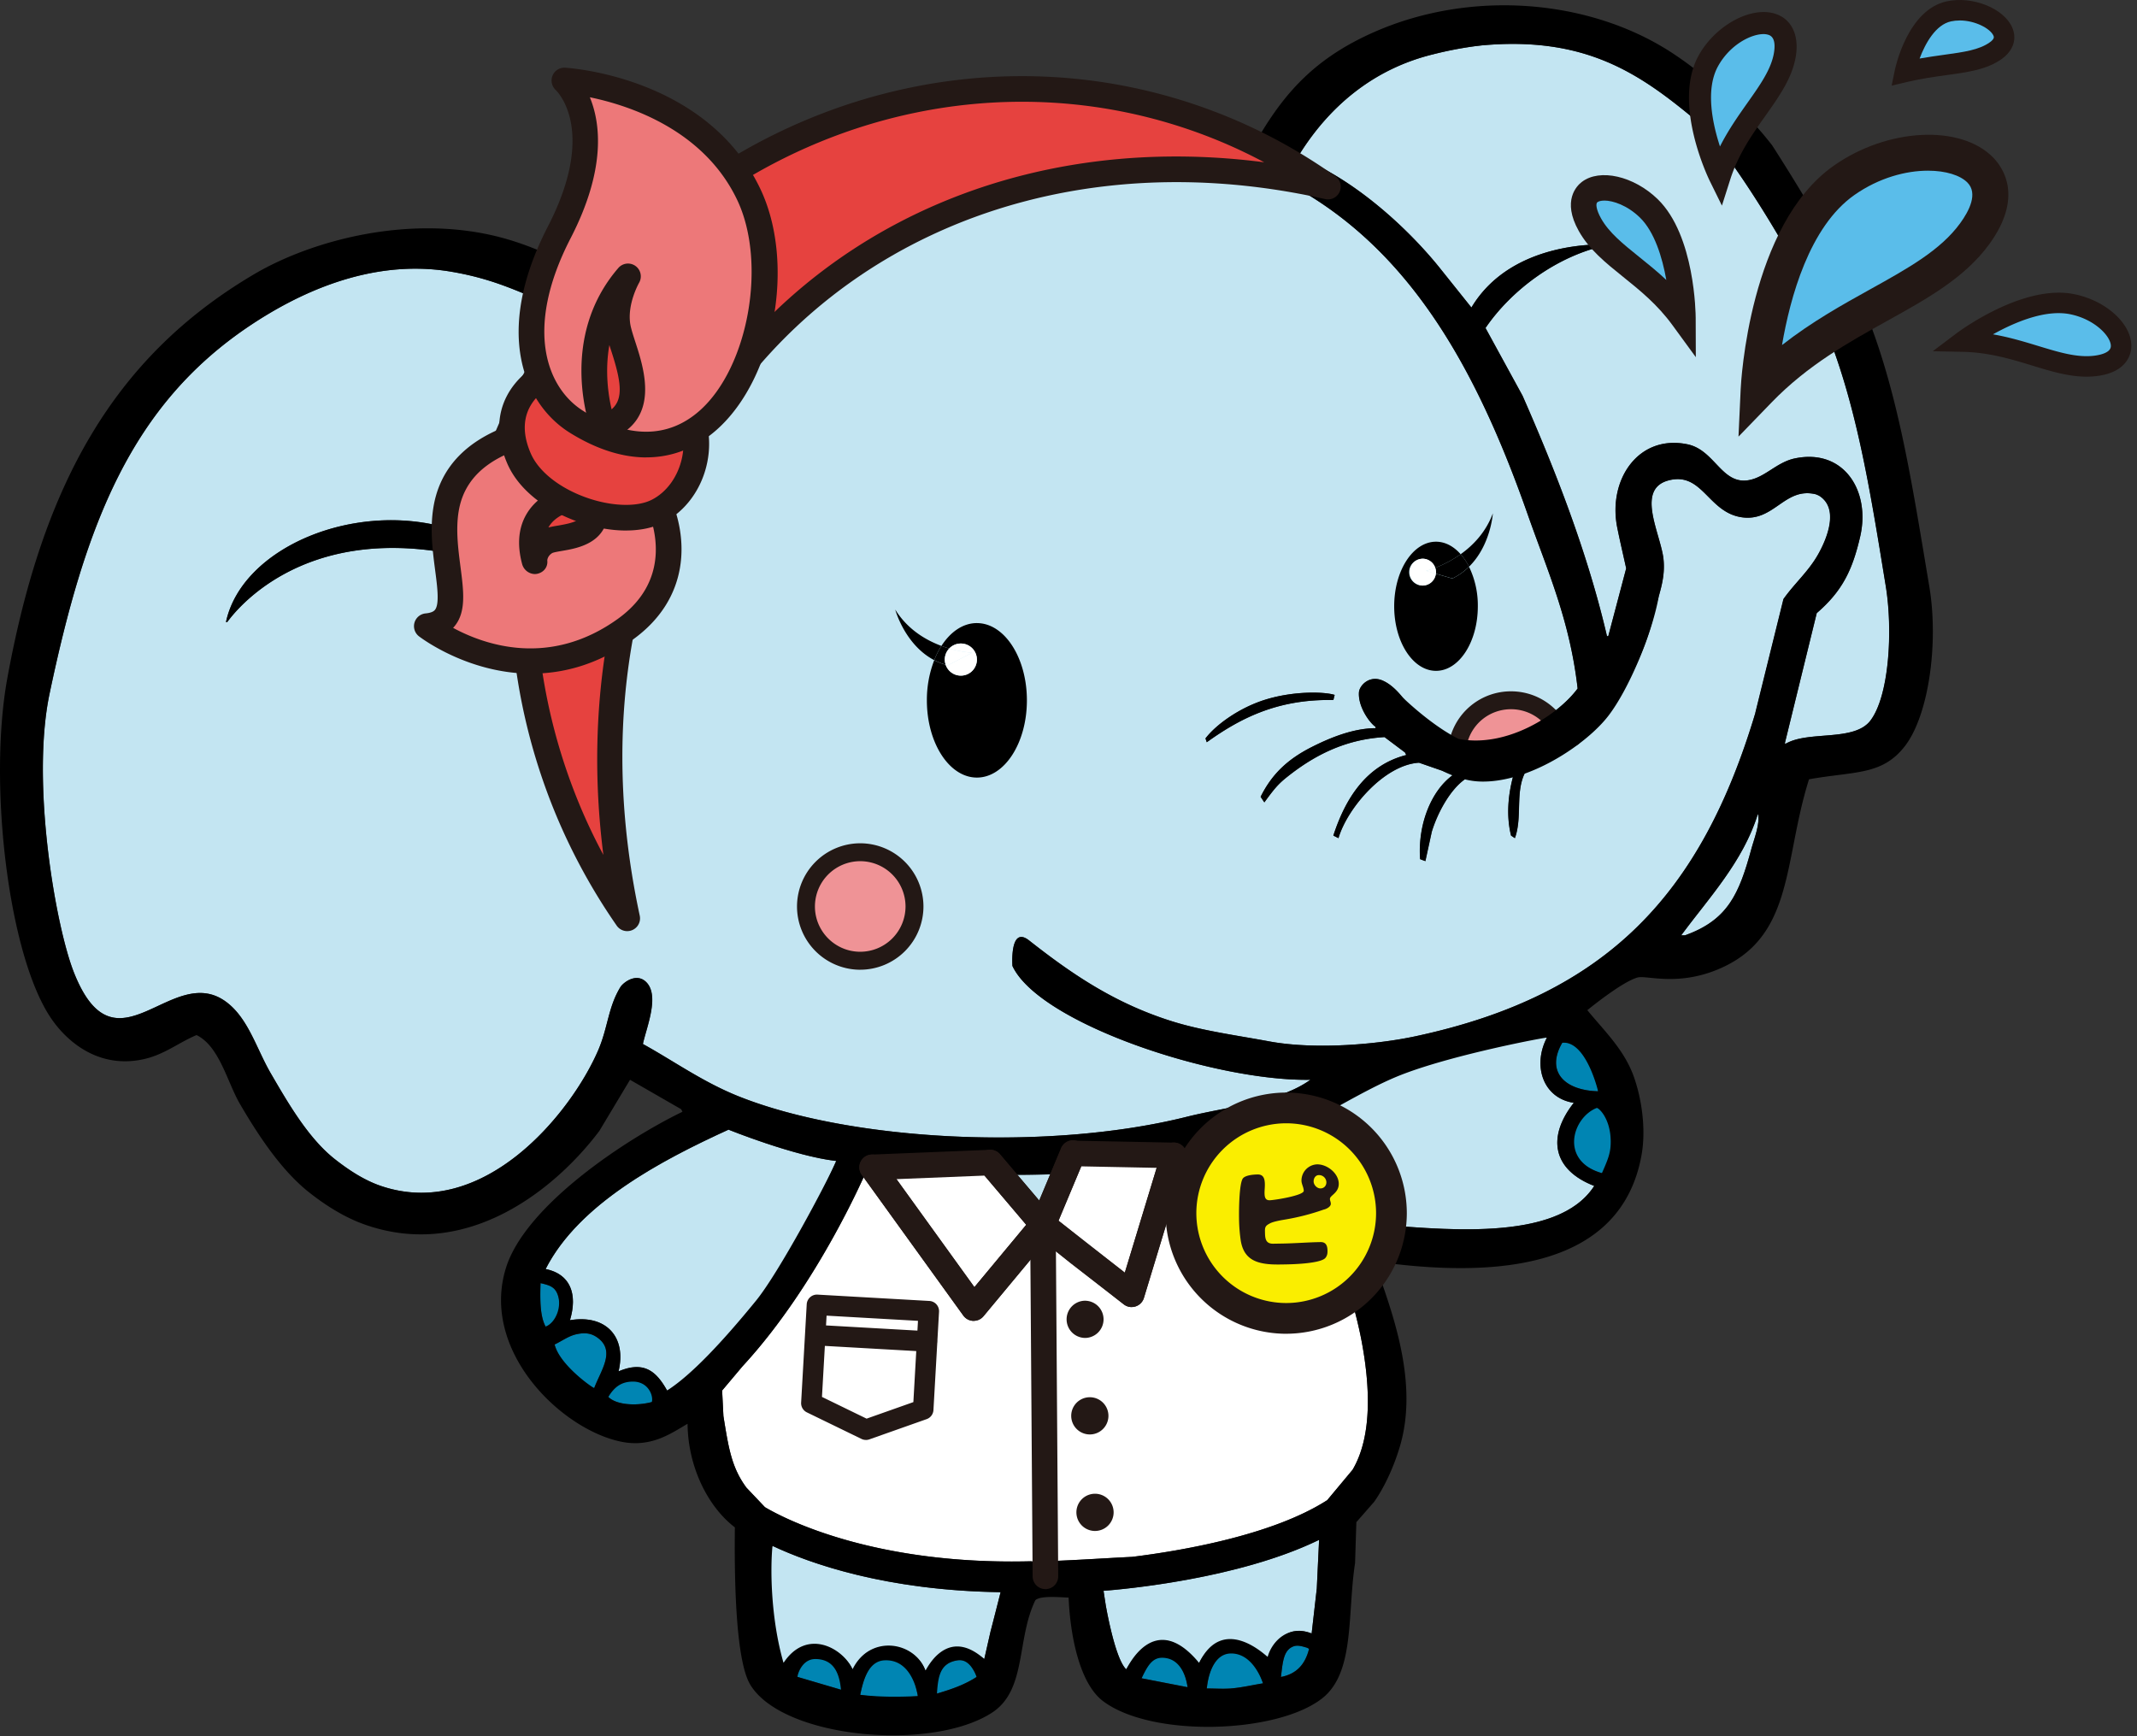 <svg width="96" height="78" fill="none" xmlns="http://www.w3.org/2000/svg"><rect width="100%" height="100%" fill="#333333" stroke="none"/><path d="M81.737 22.281a.843.843 0 0 0-.182-.08c-1.399-.324-1.857 1.267-3.332 1.034-1.48-.234-1.743-2.012-3.217-1.665-1.515.356-.474 2.26-.287 3.446.135.973-.215 1.696-.402 2.528-.465 2.063-1.623 4.171-3.101 5.342-.55.436-2.172 1.095-2.528 1.552-.706.904-.251 2.171-.632 3.216a7.359 7.359 0 0 1-.172-.115c-.249-1.005-.1-2.076.172-2.93H68l-2.011.288c-.765.416-1.391 1.57-1.666 2.47l-.287 1.322c-.038-.02-.197-.072-.236-.092-.11-1.565.5-3.06 1.443-3.756v-.058l-1.493-.517c-1.564.094-3.224 2.043-3.619 3.389l-.23-.116c.554-1.705 1.5-3.166 3.275-3.619l-.058-.115-.918-.69c-1.863.108-3.252.898-4.366 1.782-.417.331-.591.547-1.032 1.15l-.168-.25c.497-1 1.19-1.678 2.305-2.24.776-.392 1.833-.837 2.86-.843v-.057c-.274-.186-.791-.908-.748-1.552.021-.314.485-.803 1.092-.517.9.416 1.328 1.656 2.24 2.183 2.396 1.38 5.426-.398 6.492-1.84-.349-3.074-1.358-5.299-2.24-7.811-3.73-10.635-9.252-18.065-23.61-17.062-1.369.096-2.73.31-4.077.575-3.419.671-7.043 2.18-9.934 4.715l-5.578 2.58c-1.752-.58-2.86-1.333-5.17-1.723-3.674-.621-6.977 1.051-9.018 2.412-5.342 3.564-7.412 8.904-9.018 16.544-.845 4.016.272 10.449 1.092 12.523 1.88 4.756 4.387-.483 6.836 1.322 1 .737 1.365 2.11 2.01 3.217.781 1.34 1.683 2.908 2.872 3.848.59.465 1.3.944 2.069 1.206 4.633 1.578 8.557-3.29 9.765-6.089.45-1.044.445-1.947 1.01-2.859.17-.233.748-.642 1.172-.184.581.627-.023 2.046-.171 2.757 1.397.773 2.697 1.712 4.309 2.355 5.13 2.047 13.996 2.448 20.106.919 1.881-.47 4.165-.656 5.571-1.666-4.289.078-12.174-2.53-13.385-5.112 0 0-.136-1.843.747-1.148 1.83 1.437 3.76 2.79 6.376 3.618 1.383.438 2.882.634 4.424.919 2.023.373 4.788.146 6.548-.23 8.675-1.856 12.86-6.455 15.28-14.533l1.264-5.112c.517-.727 1.123-1.238 1.561-2.015.388-.69.95-2.035.056-2.616h-.004ZM20.09 24.843c-6.603-1.18-9.517 2.604-9.88 3.102h-.058c.72-3.366 5.818-5.482 10.052-4.194.19.058.381.12.573.185l-.687.906v.001Zm34.065 8.33c.48-.63 1.537-1.382 2.68-1.738 1.292-.403 2.675-.36 3.123-.216l-.058.23c-2.546-.054-4.233.855-5.687 1.895l-.058-.172v.002Z" fill="#C3E5F2"/><path d="M39.781 74.529c-.707-.003-.982.824-1.138 1.613.897.136 1.69.136 2.585.058v-.058c-.186-.622-.116-1.607-1.447-1.613Zm12.423-.097c-.53-.021-.755.475-.922.964l2.069.401c-.083-.576-.313-1.333-1.147-1.365Zm-9.194.159c-.625.08-.981.572-.92 1.494.698-.206 1.255-.406 1.782-.747-.02-.058-.027-.12-.058-.172-.21-.354-.321-.636-.805-.575Zm15.108-.633c-.474.167-.493.733-.575 1.379.712-.134 1.095-.583 1.264-1.264-.038-.02-.073-.046-.116-.058-.184-.054-.393-.121-.575-.058l.002.001Zm-2.872.23c-.652.202-.94.813-1.034 1.666.364 0 .729.028 1.092 0 .483-.038.957-.154 1.436-.23-.265-.738-.526-1.735-1.494-1.436Z" fill="#0085B3"/><path d="M35.197 74.705c.136-.015.072.013.23-.058.6-1.357 2.432-.62 2.872.346l.115-.058c.536-1.413 2.675-1.205 3.16.115.038-.02.076-.038.115-.057.506-1.11 1.69-1.135 2.528-.46l.288-1.264c.135-.515.294-1.148.445-1.74-5.148-.073-8.559-1.286-10.248-2.08-.378.902-.236 4.61.495 5.256Zm14.476-2.585s.412 2.412.919 2.873c.038-.02 1.449-2.744 3.16-.23.037-.02.075-.038.115-.058.72-1.419 2.159-1.09 3.086-.193 0-.038.074-.17.074-.208.375-.622.858-1.328 1.896-.92l.23-2.01c.035-.733.068-1.465.104-2.197-3.6 1.756-8.782 2.221-9.684 2.29.034.219.068.436.1.654Z" fill="#C3E5F2"/><path d="M25.03 58.105c-.133-.303-.363-.371-.747-.46-.024.727-.027 1.495.23 1.953.569-.176.762-.928.517-1.493Zm3.342 3.907c-.489.062-.86.285-1.044.745.393.39 1.332.4 1.953.23.117-.19.046-.277.022-.39a.6.6 0 0 0-.195-.357c-.18-.153-.502-.259-.736-.228Zm-2.482-2.07c-.35.078-.65.306-.976.46.244.94 1.089 1.393 1.665 2.01.038-.02.076-.038.116-.057.306-.802.953-1.65.172-2.241-.258-.196-.531-.27-.977-.172Z" fill="#0085B3"/><path d="M37.565 52.158c-1.873-.21-4.839-1.406-4.839-1.406-3.042 1.39-6.73 3.337-8.215 6.262 1.112.225 1.443 1.127 1.092 2.298 1.629-.272 2.553.76 2.183 2.299 1.16-.492 1.707.012 2.182.862.29 0 .44-.166.574-.3 1.198-.593 3.699-3.836 4.578-5.034.46-.628 1.977-3.911 2.443-4.978l.002-.003Z" fill="#C3E5F2"/><path d="M37.173 74.59c-.15-.053-.452-.2-.607-.174-.412.07-.602.424-.794.808l.058.115 1.953.575c0-.578-.152-1.164-.608-1.323l-.002-.001Z" fill="#0085B3"/><path d="M81.9 14.503c-1.159-2.869-4.432-8.032-5.686-9.076-2.527-2.104-4.957-3.817-9.651-3.389a2.989 2.989 0 0 1-.306.037 16.66 16.66 0 0 0-1.877.365c-2.715.664-4.693 2.376-6.032 4.539l.058.115c2.377.92 4.823 3.121 6.318 4.998l1.378 1.723c1.888-3.153 6.204-2.825 6.204-2.825-2.361.46-4.435 2.076-5.571 3.744L68.4 17.78c1.47 3.341 2.919 7.046 3.792 10.8h.058l.805-3.046c-.134-.613-.28-1.223-.402-1.838-.428-2.145.953-4.195 3.16-3.735 1.228.257 1.535 1.832 2.757 1.608.74-.135 1.25-.807 2.068-.976 2.207-.455 3.396 1.477 2.93 3.504-.347 1.508-.803 2.456-1.953 3.447-.48 1.953-.957 3.906-1.436 5.859h.058c1.034-.586 3.062-.075 3.792-1.034.844-1.112 1.011-4.049.689-6.033-.72-4.424-1.335-8.318-2.816-11.833l-.001.001Z" fill="#C3E5F2"/><path d="M71.962 52.704c.093 0 .19-.147.19-.185.388-.744.24-2.298-.132-2.745-.096 0-.306-.066-.401-.066-1.305.883-1.573 2.44.345 2.996h-.002Zm-1.781-5.859c-.75 1.292.094 2.143 1.608 2.182v-.186c-.299-.783-.688-2.13-1.608-1.996Z" fill="#0085B3"/><path d="M75.523 42.02h.172c1.925-.692 2.43-1.852 2.987-3.906.11-.403.402-1.144.288-1.552-.664 2.15-2.236 3.815-3.447 5.458Zm-4.825 7.524c-1.388-.21-1.86-1.674-1.206-2.93h-.46c-2.416.22-4.348.704-6.139 1.537-1.028.477-2.165.97-3.627 2.026.668 1.53 1.41 3.086 1.896 4.769 3.58.29 8.788.913 10.455-1.666-1.868-.724-2.133-2.19-.919-3.734v-.002Z" fill="#C3E5F2"/><path d="M10.151 27.946h.058c.363-.498 3.277-4.281 9.88-3.102l.687-.906a15.99 15.99 0 0 0-.572-.184c-4.236-1.288-9.333.828-10.053 4.193v-.001Zm49.805 3.274c-.449-.146-1.83-.188-3.123.215-1.143.356-2.198 1.109-2.68 1.739l.058.172c1.454-1.04 3.14-1.95 5.687-1.896.02-.076.038-.153.057-.23Z" fill="#000"/><path d="m70.638 33.128-.964-.889-.103-.094a2.438 2.438 0 0 0-4.02 1.031l-.318.833 1.83.46 3.575-1.34Z" fill="#EF9396"/><path d="M67.063 34.87a.392.392 0 0 1-.099-.013l-1.829-.459a.407.407 0 0 1-.26-.204.397.397 0 0 1-.017-.33l.314-.822a2.829 2.829 0 0 1 2.708-1.984c.74 0 1.44.284 1.971.797l1.06.978a.403.403 0 0 1-.131.673l-3.575 1.34a.402.402 0 0 1-.14.026l-.002-.002Zm-1.291-1.143 1.268.319 2.845-1.067-.585-.54a2.033 2.033 0 0 0-1.42-.577c-.896 0-1.678.575-1.943 1.43l-.009.024-.156.41v.001Z" fill="#231815"/><path d="M61.163 60.23c-.546-2.872-2.315-7.476-2.871-8.885-4.039.309-17.41 1.054-19.313 1.129 0 0-2.17 5.17-5.62 8.904l-.919 1.092.058 1.148c.229 1.418.362 2.31 1.035 3.217l.83.876c.742.442 4.75 2.603 11.895 2.432a.595.595 0 0 1 .15.012c1.548-.034 3.012-.14 4.453-.211 2.192-.272 6.265-.963 8.726-2.525.01-.007.02-.01.03-.016l1.143-1.37c.912-1.542.774-3.856.402-5.803h.001Z" fill="#fff"/><path d="M46.915 54.72s-1.428-.807-1.886-1.371c-.149-.183-.727-.948-.77-1.12l4.45-.25-1.794 2.741Z" fill="#C3E5F2"/><path d="M40.216 27.385s.424 1.578 1.752 2.273a3.64 3.64 0 0 1 .323-.641c-.703-.26-1.524-.743-2.075-1.632Zm25.401-2.489c.141.161.268.35.375.564.978-.958 1.071-2.398 1.071-2.398-.314.847-.885 1.436-1.446 1.836v-.002Zm-21.732 3.096c-.623 0-1.187.392-1.594 1.026.121.045.24.083.35.117a.721.721 0 1 1-.16.729 2.798 2.798 0 0 1-.513-.203 4.94 4.94 0 0 0-.33 1.802c0 1.916 1.007 3.47 2.247 3.47s2.246-1.554 2.246-3.47c0-1.916-1.007-3.47-2.246-3.47Z" fill="#000"/><path d="M42.442 29.631c0-.193.078-.368.2-.497a4.855 4.855 0 0 1-.35-.117 3.689 3.689 0 0 0-.324.64c.158.084.332.15.515.204a.7.7 0 0 1-.041-.231v.001Z" fill="#000"/><path d="M42.58 29.893c-.034-.008-.065-.021-.097-.03a.72.72 0 0 0 1.402-.232.721.721 0 0 0-1.243-.497 4.73 4.73 0 0 0 1.03.189l-1.092.569v.001Z" fill="#fff"/><path d="M42.483 29.862c.032.01.063.023.097.031l1.092-.57s-.44-.016-1.03-.188a.717.717 0 0 0-.16.729v-.002Z" fill="#fff"/><path d="M64.503 25.774a.602.602 0 1 1-.596-.672.6.6 0 0 1 .567.409 5.249 5.249 0 0 0 1.143-.613c-.311-.352-.693-.562-1.107-.562-1.037 0-1.879 1.299-1.879 2.901 0 1.602.842 2.901 1.879 2.901s1.878-1.299 1.878-2.901a3.98 3.98 0 0 0-.395-1.775 2.761 2.761 0 0 1-.75.528l-.74-.214v-.002Z" fill="#000"/><path d="M64.475 25.51a.603.603 0 0 1 .035.194c0 .024-.004.046-.007.069l.741.214c.296-.14.541-.324.75-.528a2.65 2.65 0 0 0-.375-.564 5.251 5.251 0 0 1-1.143.613l-.001.002Z" fill="#000"/><path d="M63.906 25.1a.604.604 0 0 0 0 1.207.602.602 0 0 0 .596-.534l-.442-.128s.163-.04.416-.137a.603.603 0 0 0-.568-.409l-.002.002Z" fill="#fff"/><path d="M64.502 25.774c.003-.022.008-.046.008-.069a.589.589 0 0 0-.036-.194 3.819 3.819 0 0 1-.415.137l.442.128.001-.002Z" fill="#fff"/><path d="M38.644 43.163a2.438 2.438 0 1 0 0-4.876 2.438 2.438 0 0 0 0 4.876Z" fill="#EF9396"/><path d="M38.644 43.566a2.844 2.844 0 0 1-2.84-2.841 2.843 2.843 0 0 1 2.84-2.84 2.843 2.843 0 0 1 2.84 2.84 2.843 2.843 0 0 1-2.84 2.84Zm0-4.877a2.037 2.037 0 0 0-2.035 2.035c0 1.121.914 2.034 2.035 2.034a2.037 2.037 0 0 0 2.035-2.035 2.037 2.037 0 0 0-2.035-2.034Z" fill="#231815"/><path d="M86.668 26.337c-.828-4.934-1.46-9.17-3.16-13.04-1.375-2.885-3.906-6.78-3.906-6.78-2.305-2.937-4.94-4.422-4.94-4.422-3.666-2.17-8.759-2.513-12.982-.632-2.449 1.091-3.858 2.527-5.112 4.653-.016.027-2.315-.66-2.815-.804-2.213-.64-6.594-1.397-9.593-.805-3.698.73-7.02 1.134-9.765 2.758l-2.93 1.78-1.839 1.552-1.206.23c-.963.307-1.58.794-2.24 1.378-1.125-.606-2.358-1.195-3.735-1.552-4.003-1.037-8.41.122-11.029 1.666C5.046 16.076 1.901 21.86.328 30.474c-.87 4.771.057 12.558 2.011 15.338.733 1.044 2.13 2.192 4.078 1.78.957-.202 1.588-.745 2.412-1.091 1.033.504 1.381 2.123 1.953 3.101.825 1.41 1.85 2.973 3.102 3.964.706.56 1.558 1.109 2.47 1.436 4.695 1.68 8.676-1.675 10.57-4.194l1.378-2.298 2.298 1.322c.02.038.038.076.057.115-2.571 1.245-7.056 4.22-7.927 7.01-1.16 3.715 2.463 7.255 5.17 7.811 1.368.282 2.273-.393 2.987-.804.02 1.996.957 3.766 2.125 4.653-.02 1.814-.013 5.898.69 7.065 1.455 2.42 8.134 3.026 10.856 1.264 1.573-1.018 1.096-3.292 1.953-5.056.226-.213 1.068-.135 1.494-.116.072 1.72.494 3.861 1.551 4.653 2.179 1.635 7.773 1.47 9.823-.115 1.498-1.157 1.137-3.771 1.494-6.09l.058-1.838.804-.919c.478-.682.892-1.609 1.148-2.47.873-2.924-.372-6.132-1.148-8.329 5.64.81 11.097.255 12.006-4.768.23-1.276-.037-2.747-.402-3.677-.45-1.142-1.334-1.98-2.032-2.839 0 0 1.563-1.284 2.262-1.468.4-.106 1.748.393 3.562-.346 3.487-1.42 2.966-4.862 4.135-8.558 2.082-.37 3.286-.17 4.31-1.494 1.063-1.38 1.523-4.605 1.092-7.18ZM24.512 59.598c-.256-.458-.253-1.226-.23-1.953.386.09.615.157.748.46.245.565-.065 1.317-.518 1.493Zm2.183 2.757c-.038.02-1.537-1.012-1.78-1.953.325-.154.625-.382.976-.46.445-.099.718-.024.976.172.78.59.134 1.439-.172 2.24Zm2.586.632c-.622.17-1.56.16-1.953-.23.279-.46.599-.683 1.092-.688.706-.009.941.64.862.918h-.001Zm.689-.517c-.476-.848-1.023-1.353-2.183-.862.37-1.538-.554-2.57-2.182-2.298.352-1.172.02-2.073-1.093-2.299 1.486-2.925 5.173-4.871 8.215-6.262 0 0 2.965 1.197 4.84 1.407-.468 1.066-2.586 5.03-3.604 6.277-1.523 1.868-2.924 3.354-3.993 4.034v.003Zm5.859 12.868c-.02-.038.166-.809.804-.805.928.006 1.085.812 1.149 1.378l-1.953-.575v.002Zm2.815.805c.157-.79.422-1.52 1.092-1.552 1.276-.062 1.494 1.59 1.494 1.608-.896.04-1.706.044-2.586-.058v.001Zm3.447-.058c.052-.818.16-1.371.919-1.494.583-.094.842.69.862.747-.527.34-1.084.541-1.781.747Zm2.412-2.816-.287 1.264c-1.705-1.517-2.604.498-2.642.517-.485-1.319-2.501-1.641-3.275-.057-.44-.966-2.063-1.863-3.101-.288-.564-1.956-.602-4.16-.496-5.256 1.69.794 5.1 2.007 10.248 2.08-.15.592-.31 1.225-.445 1.74h-.002Zm6.78 2.127c.23-.45.43-.92.918-.92.777 0 1.065.746 1.149 1.323l-2.069-.402.001-.001Zm4.02.459c-.363.028-.727 0-1.092 0 .094-.853.43-1.546 1.055-1.571.714-.028 1.208.603 1.472 1.34-.479.076-.952.192-1.435.23v.001Zm2.24-.517c.082-.647.102-1.212.575-1.378.182-.064.39.004.575.058.04.01.076.038.115.057-.169.682-.552 1.13-1.264 1.264l-.001-.001Zm1.61-3.964-.23 2.01c-1.038-.408-1.78.347-1.975 1.048-.01.037-1.975-1.984-3.08.275-2.039-2.473-3.237.267-3.275.287-.507-.46-.918-2.872-.918-2.872-.034-.218-.068-.435-.1-.653.903-.07 6.085-.534 9.683-2.29l-.104 2.197-.002-.002Zm1.607-5.343-1.143 1.37c-.01.007-.02.01-.03.016-2.461 1.564-6.535 2.255-8.726 2.525-1.443.07-2.905.178-4.453.212a.666.666 0 0 0-.15-.013c-7.146.172-11.152-1.99-11.895-2.432l-.83-.875c-.672-.907-.806-1.8-1.035-3.217l-.058-1.148.919-1.092c3.45-3.735 5.62-8.905 5.62-8.905.9.058 2.9.185 3.801.23 2.982.15 6.88.25 11.891-1.092.575-.134 2.528-.497 3.102-.631l.35-.06s2.388 5.884 3.04 9.308c.37 1.946.51 4.26-.402 5.802l-.001.002Zm.403-11.087c-.486-1.682-1.227-3.238-1.895-4.768 1.727-.963 2.785-1.556 3.848-1.953 2.326-.871 6.223-1.608 6.376-1.608-.654 1.255-.182 2.718 1.206 2.93-1.214 1.544-.95 3.008.92 3.733-1.666 2.58-6.876 1.956-10.456 1.666h.001Zm11.195-3.704c.01.536-.118.838-.396 1.465-1.918-.555-1.324-2.508-.23-2.93.096 0 .606.467.626 1.466v-.001Zm-.568-2.213c-1.514-.04-2.359-.89-1.607-2.182 1.07-.095 1.607 2.164 1.607 2.182Zm6.894-10.913c-.558 2.054-1.063 3.214-2.988 3.906h-.171c1.21-1.643 2.784-3.306 3.446-5.458.114.406-.177 1.149-.287 1.552Zm.172-6.09c-2.42 8.078-6.605 12.677-15.28 14.533-1.76.376-4.525.603-6.549.23-1.541-.285-3.04-.48-4.423-.919-2.617-.83-4.546-2.181-6.376-3.618-.884-.694-.747 1.148-.747 1.148 1.21 2.584 9.096 5.19 13.385 5.112-1.406 1.01-3.69 1.195-5.571 1.666-6.11 1.527-14.975 1.127-20.107-.919-1.612-.643-2.91-1.584-4.309-2.355.148-.711.753-2.129.172-2.757-.424-.458-1.002-.05-1.172.184-.565.912-.56 1.815-1.01 2.86-1.208 2.798-5.132 7.668-9.765 6.088-.768-.262-1.48-.741-2.07-1.206-1.188-.94-2.09-2.508-2.87-3.848-.645-1.106-1.01-2.48-2.012-3.217-2.449-1.805-4.957 3.435-6.835-1.322-.82-2.074-1.936-8.507-1.092-12.523 1.606-7.64 3.676-12.98 9.018-16.544 2.042-1.36 5.345-3.034 9.018-2.412 2.31.39 3.419 1.143 5.17 1.723l5.577-2.58c2.892-2.535 6.516-4.044 9.935-4.715 1.347-.265 2.71-.479 4.077-.575C59.38 5.055 64.9 12.485 68.63 23.12c.882 2.512 1.89 4.737 2.24 7.812-.902 1.219-3.206 2.677-5.343 2.264-.85-.42-1.82-1.2-2.518-1.865-.258-.31-.53-.587-.87-.744-.608-.287-1.07.202-1.093.517-.044.642.474 1.365.747 1.551v.058c-1.026.004-2.081.45-2.86.843-1.114.563-1.807 1.24-2.304 2.24l.167.25c.441-.604.615-.82 1.033-1.15 1.113-.884 2.504-1.675 4.365-1.782l.92.69.057.115c-1.774.454-2.721 1.915-3.275 3.619l.23.115c.394-1.346 2.056-3.294 3.618-3.389l1.028.357c.155.077.31.146.465.208v.01c-.943.698-1.553 2.191-1.443 3.757.038.02.197.072.235.091l.288-1.321c.253-.829.803-1.869 1.485-2.355a3.224 3.224 0 0 0 .831.101c.434 0 .88-.07 1.328-.19-.21.795-.302 1.732-.082 2.617l.172.115c.338-.927.02-2.027.435-2.895 1.573-.562 3.055-1.685 3.752-2.582.936-1.203 1.997-3.75 2.282-5.408.153-.544.286-1.09.194-1.753-.186-1.186-1.227-3.09.288-3.446 1.474-.347 1.737 1.431 3.217 1.665 1.475.233 1.933-1.357 3.332-1.034.042.01.145.056.182.08.893.58.331 1.927-.056 2.616-.437.777-1.045 1.288-1.562 2.015l-1.264 5.112h.005Zm5.17.345c-.73.96-2.757.448-3.792 1.034h-.058l1.436-5.859c1.15-.99 1.606-1.939 1.953-3.446.466-2.027-.723-3.96-2.93-3.505-.817.17-1.329.841-2.068.977-1.222.222-1.53-1.352-2.758-1.608-2.208-.46-3.587 1.59-3.16 3.734.123.614.269 1.226.403 1.839l-.805 3.045h-.058c-.873-3.754-2.322-7.458-3.792-10.8l-1.665-3.044c1.136-1.669 3.21-3.285 5.571-3.744 0 0-4.316-.33-6.204 2.825l-1.378-1.723c-1.495-1.876-3.941-4.078-6.318-4.998l-.058-.116c1.338-2.163 3.315-3.874 6.032-4.539a16.66 16.66 0 0 1 1.877-.365c.102-.012.204-.028.306-.036 4.694-.429 7.124 1.285 9.65 3.389 1.255 1.044 4.528 6.208 5.688 9.075 1.48 3.516 2.095 7.41 2.815 11.834.323 1.983.155 4.92-.689 6.032l.001-.001Z" fill="#000"/><path d="m52.733 51.905-1.895 6.238-2.4-1.856-1.586-1.265 1.342-3.206" fill="#fff"/><path d="M50.837 58.72a.579.579 0 0 1-.352-.12l-2.4-1.857-1.592-1.272a.578.578 0 0 1-.172-.672l1.342-3.204a.575.575 0 1 1 1.06.444l-1.173 2.804 1.245.994 1.734 1.34 1.652-5.44a.575.575 0 1 1 1.101.334l-1.895 6.238a.578.578 0 0 1-.55.407v.003Z" fill="#231815"/><path d="m44.483 52.229 2.37 2.793-1.028 1.231-2.084 2.511-4.561-6.321" fill="#fff"/><path d="M43.74 59.34h-.019a.576.576 0 0 1-.447-.24l-4.56-6.32a.575.575 0 1 1 .933-.674l4.126 5.72 2.328-2.802-2.056-2.423a.574.574 0 1 1 .877-.744l2.368 2.793c.18.212.182.525.003.74l-3.111 3.74a.573.573 0 0 1-.443.208l.002.001Z" fill="#231815"/><path d="M43.74 59.34h-.02a.575.575 0 0 1-.446-.239l-4.56-6.321a.573.573 0 0 1 .444-.91l5.304-.215a.576.576 0 0 1 .462.203l1.762 2.077.979-2.339a.574.574 0 0 1 .53-.352h.011l4.539.089a.57.57 0 0 1 .538.741l-1.895 6.238a.575.575 0 0 1-.906.286l-3.546-2.779-2.753 3.313a.574.574 0 0 1-.442.207Zm-3.467-6.366 3.5 4.85 2.328-2.8-1.874-2.21-3.954.159v.001Zm7.28 1.865 2.978 2.333 1.43-4.706-3.387-.067-1.022 2.44Z" fill="#231815"/><path d="M57.78 59.23a4.728 4.728 0 1 0 0-9.456 4.728 4.728 0 0 0 0 9.455Z" fill="#FAEE00"/><path d="M57.78 59.92a5.424 5.424 0 0 1-5.418-5.418 5.424 5.424 0 0 1 5.418-5.418 5.424 5.424 0 0 1 5.418 5.418 5.424 5.424 0 0 1-5.418 5.417Zm0-9.456a4.041 4.041 0 0 0-4.037 4.038 4.041 4.041 0 0 0 4.037 4.037 4.041 4.041 0 0 0 4.037-4.037 4.041 4.041 0 0 0-4.037-4.038Z" fill="#231815"/><path d="M57.61 55.867c.572-.01 1.138-.056 1.71-.066.246-.005.311.162.315.383.003.125-.011.221-.088.321-.195.255-1.422.292-1.752.298-.409.007-.865.025-1.26-.095-.506-.153-.732-.511-.804-1.02a7.382 7.382 0 0 1-.07-.97c-.005-.31 0-1.599.185-1.792.13-.134.47-.16.648-.163.278-.005.325.214.327.445.003.131-.017.268-.014.399.003.168.031.32.231.315.21-.004 1.533-.214 1.53-.424-.002-.162-.1-.297-.102-.46a.73.73 0 0 1 .7-.729c.451-.007.967.397.975.865.007.424-.4.526-.397.69 0 .073.04.135.04.213.004.143-.215.246-.336.268h.005a10.28 10.28 0 0 1-1.692.438c-.183.03-.56.093-.716.18-.16.088-.222.136-.22.33.006.294-.005.588.373.581l.414-.007h-.002Zm1.632-3.075c-.152.003-.234.151-.23.288.002.152.151.313.31.31.157-.003.264-.12.263-.278a.33.33 0 0 0-.341-.32h-.002Zm-12.278 18.6a.575.575 0 0 1-.575-.57l-.112-15.796a.575.575 0 0 1 .571-.58h.004c.316 0 .574.256.575.571l.111 15.796a.576.576 0 0 1-.57.58h-.004Zm1.746-11.285a.836.836 0 1 0 0-1.671.836.836 0 0 0 0 1.67Zm.248 4.336a.836.836 0 1 0 0-1.672.836.836 0 0 0 0 1.672Zm.192 4.335a.836.836 0 1 0 0-1.67.836.836 0 0 0 0 1.67ZM38.902 64.69a.459.459 0 0 1-.202-.046l-2.453-1.193a.46.46 0 0 1-.258-.44l.251-4.416a.462.462 0 0 1 .486-.434l5.025.285a.46.46 0 0 1 .433.486l-.251 4.416a.458.458 0 0 1-.306.407l-2.571.909a.477.477 0 0 1-.154.027Zm-1.977-1.933 2.005.976 2.101-.743.207-3.651-4.106-.233-.207 3.651Z" fill="#231815"/><path d="M41.648 60.724h-.027l-5.024-.285a.461.461 0 0 1 .052-.92l5.024.285a.461.461 0 0 1-.025.92Z" fill="#231815"/><path d="M22.806 19.576C28.236 6.745 42.724.61 55.166 5.876a23.896 23.896 0 0 1 4.487 2.506c-13.374-3.02-25.24 2.946-29.963 14.108l-6.885-2.913v-.001Z" fill="#E6423F"/><path d="M29.69 23.065a.573.573 0 0 1-.225-.045l-6.884-2.913a.572.572 0 0 1-.309-.314.572.572 0 0 1 .003-.44C27.82 6.25 42.675-.035 55.39 5.347c1.6.676 3.145 1.54 4.593 2.566a.574.574 0 0 1-.459 1.03c-12.817-2.894-24.596 2.639-29.305 13.77a.574.574 0 0 1-.53.352Zm-6.125-3.792 5.826 2.464C34.083 11.29 44.795 5.73 56.79 7.29a23.097 23.097 0 0 0-1.848-.884c-11.959-5.06-25.907.709-31.376 12.868h-.002Z" fill="#231815"/><path d="M30.95 19.976c-3.335 5.95-4.478 13.361-2.773 21.282a26.216 26.216 0 0 1-2.705-4.962c-4.26-10.354-1.388-21.914 6.35-29.478" fill="#E6423F"/><path d="M28.177 41.832a.577.577 0 0 1-.473-.248 26.797 26.797 0 0 1-2.765-5.07c-4.237-10.3-1.694-22.118 6.48-30.108a.573.573 0 0 1 .812.01.573.573 0 0 1-.01.813c-7.836 7.66-10.276 18.984-6.218 28.847.325.79.693 1.569 1.102 2.33-.86-6.723.296-13.274 3.342-18.712a.574.574 0 1 1 1.004.562c-3.406 6.08-4.343 13.298-2.712 20.879a.574.574 0 0 1-.562.696v.001Z" fill="#231815"/><path d="M24.028 19.362c-1.298.343-3.593 1.079-3.992 3.524-.397 2.442 1.153 5.049-.865 5.246 0 0 4.334 3.43 8.917.14 4.582-3.29.21-10.04-4.06-8.91Z" fill="#ED7879"/><path d="M23.877 30.264c-2.889 0-5.03-1.657-5.063-1.683a.576.576 0 0 1 .302-1.023c.213-.02.355-.074.424-.16.207-.26.106-1.032.008-1.779-.112-.86-.24-1.836-.078-2.828.48-2.945 3.336-3.701 4.411-3.987 2.634-.696 5.14 1.227 6.16 3.391.917 1.943.973 4.683-1.617 6.543-1.586 1.14-3.153 1.524-4.547 1.524v.002Zm-3.52-2.056c1.387.752 4.318 1.805 7.395-.403 2.538-1.822 1.597-4.378 1.247-5.118-.823-1.744-2.791-3.307-4.825-2.77-1.495.396-3.252 1.102-3.57 3.06-.136.825-.018 1.711.083 2.493.14 1.074.26 2-.25 2.642a1.27 1.27 0 0 1-.081.093l.001.003Z" fill="#231815"/><path d="M25.682 22.376s-2.32.381-1.67 2.81c0 0-.022-.512.5-.832.522-.321 2.37-.014 2.222-1.644l-1.052-.334Z" fill="#E6423F"/><path d="M24.022 25.79a.608.608 0 0 1-.568-.455c-.242-.908-.158-1.69.251-2.324.638-.988 1.832-1.195 1.883-1.203a.574.574 0 0 1 .267.02l1.052.334c.22.07.377.264.398.495.157 1.715-1.328 1.968-2.041 2.089-.155.027-.39.066-.456.1-.205.127-.222.301-.222.335.034.299-.17.544-.467.6a.556.556 0 0 1-.096.009Zm1.638-2.818c-.227.064-.722.246-.991.669a1.011 1.011 0 0 0-.032.055 6.09 6.09 0 0 1 .435-.085c.696-.118.982-.226 1.068-.487l-.48-.152Z" fill="#231815"/><path d="M24.903 16.62c-1.346.587-2.479 1.914-1.587 3.979.893 2.063 4.49 3.238 6.214 2.373 1.725-.867 2.379-3.467 1.022-5.084-1.357-1.62-5.65-1.269-5.65-1.269Z" fill="#E6423F"/><path d="M28.115 23.834c-.69 0-1.45-.14-2.21-.416-1.504-.546-2.64-1.49-3.116-2.592-1.05-2.43.358-4.068 1.884-4.735a.583.583 0 0 1 .183-.046c.47-.038 4.632-.323 6.137 1.47.74.883 1.023 2.075.776 3.271-.245 1.19-.985 2.198-1.98 2.697-.466.234-1.041.35-1.674.35v.001Zm-3.069-6.65c-.709.333-2.042 1.246-1.203 3.185.346.8 1.264 1.536 2.453 1.969 1.132.411 2.298.458 2.975.118.682-.342 1.193-1.054 1.37-1.902.175-.85-.019-1.687-.532-2.298-.93-1.11-3.878-1.155-5.063-1.071Z" fill="#231815"/><path d="M25.904 18.954c-1.546-.962-3.264-3.697-.781-8.512 2.481-4.813.225-6.823.225-6.823s6.017.354 8.284 5.112c2.268 4.756-1.026 14.396-7.73 10.225l.002-.002Z" fill="#ED7879"/><path d="M29.038 20.55c-1.089 0-2.251-.37-3.438-1.108-2.013-1.254-3.48-4.432-.988-9.265 2.22-4.305.427-6.062.35-6.135a.584.584 0 0 1-.138-.65.572.572 0 0 1 .56-.35c.258.016 6.382.432 8.77 5.439 1.587 3.33.662 8.484-1.942 10.812-.935.835-2.013 1.254-3.172 1.254l-.002.002Zm-2.832-2.085c2.008 1.25 3.819 1.24 5.238-.028 2.187-1.956 3.014-6.64 1.67-9.46-1.5-3.145-4.83-4.239-6.616-4.607.479 1.166.738 3.226-.865 6.334-2.134 4.137-1.025 6.767.573 7.76v.001Z" fill="#231815"/><path d="M27.115 19.214s-1.46-3.834 1.096-6.8c0 0-.66 1.124-.462 2.27.199 1.144 1.664 3.64-.521 4.504" fill="#E6423F"/><path d="M27.115 19.788a.575.575 0 0 1-.537-.37c-.065-.17-1.551-4.192 1.2-7.38a.575.575 0 0 1 .93.668c-.003.009-.549.963-.39 1.879.036.2.129.487.227.79.393 1.212 1.126 3.467-1.103 4.347-.05.02-.1.031-.15.037a.58.58 0 0 1-.174.027l-.003.002Zm.26-4.287c-.208 1.173-.049 2.247.1 2.888.55-.472.425-1.273-.026-2.657l-.075-.231Z" fill="#231815"/><path fill-rule="evenodd" clip-rule="evenodd" d="M88.163 15.346s2.797-2.105 4.917-1.681c2.08.417 3.206 2.54 1.01 2.778-1.71.186-3.422-1.048-5.927-1.097Z" fill="#5ABDEA"/><path d="M93.734 16.922c-.806 0-1.6-.242-2.435-.497-.96-.293-1.953-.596-3.145-.619l-1.331-.026 1.064-.802c.12-.09 2.99-2.225 5.285-1.764 1.464.293 2.62 1.364 2.573 2.385-.011.267-.162 1.145-1.603 1.301a3.601 3.601 0 0 1-.408.021v.002Zm-4.203-1.902c.747.131 1.418.336 2.036.524.92.28 1.717.523 2.475.441.23-.025.769-.117.783-.426.02-.425-.703-1.216-1.835-1.443-1.125-.224-2.513.376-3.459.904Z" fill="#231815"/><path fill-rule="evenodd" clip-rule="evenodd" d="M85.574 3.233S86.07.831 87.548.51c1.452-.314 3.274.928 2.113 1.762-.905.65-2.273.535-4.087.96v.002Z" fill="#5ABDEA"/><path d="m84.978 3.846.145-.706c.023-.11.576-2.701 2.328-3.08 1.155-.25 2.557.307 2.94 1.168.228.514.056 1.044-.463 1.418-.666.479-1.506.594-2.48.728-.528.073-1.127.155-1.77.307l-.701.165h.001ZM88.033.92c-.13 0-.26.013-.388.04-.689.15-1.155.986-1.411 1.67.39-.07.753-.12 1.09-.167.886-.122 1.587-.218 2.067-.565.22-.157.182-.245.16-.297-.143-.32-.82-.682-1.517-.682l-.001.001Z" fill="#231815"/><path fill-rule="evenodd" clip-rule="evenodd" d="M77.255 7.91s-1.591-3.238-.507-5.183C77.81.82 80.537.263 80.183 2.448c-.276 1.702-2.159 3.05-2.928 5.462Z" fill="#5ABDEA"/><path d="m77.354 9.239-.546-1.11c-.069-.142-1.692-3.495-.496-5.644C77.073 1.12 78.695.252 79.78.629c.711.247 1.045.957.893 1.9-.156.962-.74 1.79-1.36 2.666-.602.85-1.223 1.731-1.585 2.867l-.375 1.178.002-.001Zm1.867-7.707c-.567 0-1.507.48-2.038 1.436-.58 1.042-.255 2.577.083 3.612.375-.743.825-1.378 1.236-1.962.575-.813 1.07-1.514 1.19-2.25.073-.45-.008-.72-.239-.8a.704.704 0 0 0-.234-.036h.002Z" fill="#231815"/><path fill-rule="evenodd" clip-rule="evenodd" d="M79.001 17.526s.322-6.96 3.846-9.427c3.456-2.42 8.41-1.092 5.862 2.404-1.987 2.725-6.277 3.479-9.708 7.023Z" fill="#5ABDEA"/><path d="m78.098 19.615.098-2.127c.014-.3.384-7.386 4.19-10.05 2.41-1.69 5.685-1.856 7.15-.364.46.47 1.365 1.789-.177 3.902-1.095 1.502-2.777 2.438-4.558 3.427-1.763.98-3.585 1.991-5.222 3.682l-1.481 1.53ZM86.61 7.668c-.978 0-2.184.308-3.302 1.09-2.026 1.42-2.892 4.618-3.255 6.744 1.335-1.045 2.71-1.81 3.966-2.507 1.692-.94 3.153-1.751 4.038-2.967.412-.565.803-1.34.327-1.825-.321-.327-.97-.535-1.775-.535h.001Z" fill="#231815"/><path fill-rule="evenodd" clip-rule="evenodd" d="M75.6 14.273s-.01-3.43-1.528-4.91c-1.491-1.45-3.717-1.183-2.652.725.831 1.487 2.724 2.186 4.18 4.185Z" fill="#5ABDEA"/><path d="m76.181 16.046-1.046-1.433c-.684-.94-1.468-1.57-2.226-2.18-.783-.63-1.522-1.224-1.99-2.063-.759-1.357-.085-2.023.139-2.195.806-.619 2.337-.27 3.414.776 1.674 1.63 1.702 5.172 1.703 5.321l.006 1.774Zm-4.113-7.034c-.14 0-.248.027-.31.074-.082.062-.052.337.163.722.36.644.985 1.146 1.708 1.728.392.315.81.65 1.227 1.042-.18-1.017-.533-2.168-1.186-2.804-.566-.55-1.209-.764-1.6-.764l-.002.002Z" fill="#231815"/></svg>